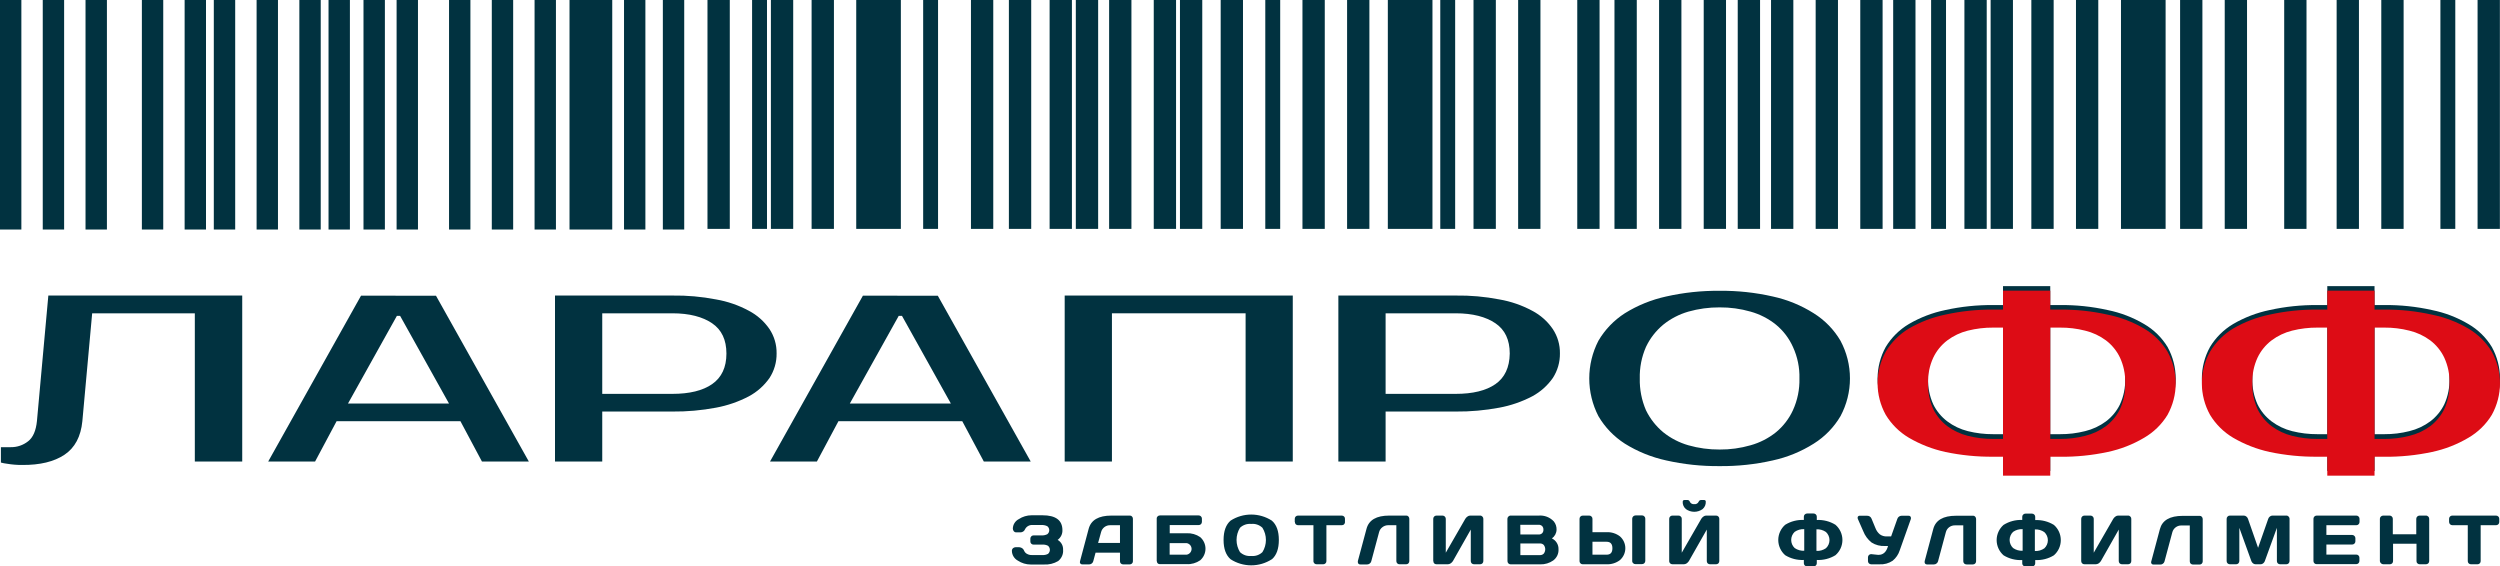 <?xml version="1.0" encoding="UTF-8"?> <svg xmlns="http://www.w3.org/2000/svg" width="128" height="29" viewBox="0 0 128 29" fill="none"><g clip-path="url(#clip0_1_606)"><path d="M0.046 22.895H0.556C0.878 22.899 1.19 22.792 1.44 22.593C1.696 22.395 1.841 22.046 1.891 21.562L2.475 15.132H12.402V23.63H9.975V16.041H4.719L4.217 21.562C4.14 22.353 3.834 22.927 3.301 23.283C2.767 23.639 2.045 23.814 1.132 23.806C0.875 23.808 0.618 23.787 0.364 23.744C0.257 23.732 0.15 23.711 0.046 23.683V22.895Z" fill="#013240"></path><path d="M17.817 20.661H22.989L20.486 16.173H20.32L17.817 20.661ZM22.323 15.142L27.076 23.629H24.675L23.575 21.567H17.233L16.133 23.629H13.732L18.485 15.138L22.323 15.142Z" fill="#013240"></path><path d="M34.422 15.132C35.173 15.121 35.922 15.187 36.659 15.33C37.249 15.432 37.818 15.628 38.343 15.912C38.766 16.134 39.127 16.454 39.396 16.846C39.642 17.216 39.769 17.651 39.762 18.095C39.768 18.542 39.641 18.981 39.396 19.357C39.123 19.745 38.763 20.065 38.343 20.291C37.815 20.568 37.247 20.764 36.659 20.873C35.922 21.012 35.172 21.078 34.422 21.071H30.835V23.63H28.416V15.132H34.422ZM30.835 16.041V20.166H34.422C35.303 20.166 35.981 20 36.459 19.668C36.947 19.329 37.193 18.807 37.193 18.103C37.193 17.398 36.947 16.882 36.459 16.551C35.971 16.221 35.303 16.041 34.422 16.041H30.835Z" fill="#013240"></path><path d="M43.511 20.661H48.684L46.182 16.173H46.014L43.511 20.661ZM48.016 15.142L52.772 23.629H50.371L49.269 21.567H42.927L41.826 23.629H39.426L44.181 15.138L48.016 15.142Z" fill="#013240"></path><path d="M66.19 15.132V23.63H63.775V16.041H56.931V23.63H54.512V15.132H66.19Z" fill="#013240"></path><path d="M74.53 15.132C75.28 15.121 76.029 15.187 76.765 15.33C77.355 15.432 77.925 15.628 78.451 15.912C78.874 16.133 79.235 16.454 79.502 16.846C79.748 17.216 79.875 17.651 79.868 18.095C79.874 18.542 79.747 18.981 79.502 19.357C79.23 19.745 78.871 20.065 78.451 20.291C77.922 20.568 77.353 20.764 76.765 20.873C76.028 21.011 75.28 21.078 74.53 21.071H70.943V23.63H68.524V15.132H74.53ZM70.943 16.041V20.166H74.53C75.408 20.166 76.086 20 76.565 19.668C77.043 19.335 77.288 18.814 77.299 18.103C77.299 17.4 77.055 16.882 76.565 16.551C76.075 16.221 75.408 16.041 74.53 16.041H70.943Z" fill="#013240"></path><path d="M88.044 15.738C87.503 15.735 86.964 15.808 86.444 15.955C85.974 16.091 85.536 16.318 85.157 16.624C84.782 16.936 84.48 17.325 84.273 17.764C84.051 18.273 83.943 18.823 83.957 19.377C83.944 19.935 84.052 20.49 84.273 21.003C84.483 21.437 84.785 21.822 85.157 22.131C85.537 22.436 85.974 22.663 86.444 22.798C86.964 22.946 87.503 23.019 88.044 23.016C88.58 23.02 89.114 22.947 89.629 22.798C90.104 22.666 90.547 22.439 90.931 22.131C91.302 21.825 91.599 21.439 91.799 21.003C92.031 20.493 92.145 19.937 92.131 19.377C92.146 18.821 92.032 18.27 91.799 17.764C91.602 17.323 91.305 16.933 90.931 16.624C90.548 16.315 90.105 16.088 89.629 15.955C89.114 15.807 88.58 15.734 88.044 15.738ZM88.044 14.889C88.96 14.879 89.873 14.977 90.765 15.18C91.511 15.342 92.222 15.633 92.866 16.041C93.43 16.394 93.899 16.876 94.234 17.448C94.552 18.042 94.718 18.704 94.718 19.377C94.718 20.049 94.552 20.712 94.234 21.306C93.899 21.877 93.43 22.36 92.866 22.713C92.222 23.12 91.511 23.412 90.765 23.574C89.873 23.777 88.96 23.874 88.044 23.865C87.124 23.874 86.206 23.776 85.309 23.574C84.558 23.41 83.84 23.119 83.189 22.713C82.633 22.356 82.17 21.874 81.838 21.306C81.531 20.709 81.37 20.047 81.37 19.377C81.37 18.706 81.531 18.045 81.838 17.448C82.17 16.88 82.633 16.398 83.189 16.041C83.84 15.635 84.558 15.344 85.309 15.18C86.206 14.978 87.124 14.88 88.044 14.889Z" fill="#013240"></path><path d="M104.973 24.112H102.554V23.141H102.054C101.23 23.148 100.408 23.067 99.602 22.899C98.944 22.755 98.313 22.509 97.733 22.171C97.247 21.88 96.84 21.476 96.549 20.994C96.275 20.499 96.132 19.944 96.132 19.38C96.132 18.816 96.275 18.261 96.549 17.766C96.84 17.284 97.246 16.88 97.733 16.591C98.312 16.253 98.943 16.011 99.602 15.874C100.407 15.697 101.23 15.611 102.054 15.619H102.554V14.649H104.973V15.619H105.473C106.293 15.61 107.111 15.696 107.91 15.874C108.569 16.007 109.201 16.249 109.779 16.591C110.272 16.877 110.685 17.281 110.979 17.766C111.252 18.261 111.396 18.816 111.396 19.38C111.396 19.944 111.252 20.499 110.979 20.994C110.684 21.479 110.272 21.884 109.779 22.171C109.2 22.513 108.569 22.759 107.91 22.899C107.109 23.068 106.292 23.149 105.473 23.141H104.973V24.112ZM104.973 22.23H105.473C105.906 22.233 106.338 22.181 106.758 22.074C107.144 21.981 107.508 21.811 107.826 21.575C108.131 21.344 108.377 21.045 108.544 20.703C108.733 20.288 108.824 19.836 108.81 19.381C108.825 18.93 108.734 18.481 108.544 18.071C108.379 17.723 108.133 17.419 107.826 17.184C107.507 16.95 107.144 16.781 106.758 16.688C106.338 16.58 105.907 16.527 105.473 16.529H104.973V22.23ZM102.554 16.529H102.054C101.615 16.527 101.178 16.581 100.752 16.688C100.372 16.783 100.015 16.952 99.702 17.184C99.395 17.419 99.148 17.723 98.983 18.071C98.794 18.481 98.703 18.93 98.717 19.381C98.704 19.836 98.795 20.288 98.983 20.703C99.15 21.045 99.397 21.344 99.702 21.575C100.015 21.809 100.372 21.979 100.752 22.074C101.178 22.18 101.615 22.233 102.054 22.23H102.554V16.529Z" fill="#013240"></path><path d="M121.576 24.112H119.157V23.141H118.657C117.833 23.148 117.011 23.067 116.205 22.899C115.547 22.755 114.916 22.509 114.336 22.171C113.85 21.88 113.443 21.476 113.152 20.994C112.878 20.499 112.735 19.944 112.735 19.38C112.735 18.816 112.878 18.261 113.152 17.766C113.443 17.284 113.849 16.88 114.336 16.591C114.915 16.253 115.546 16.011 116.205 15.874C117.009 15.697 117.832 15.611 118.657 15.619H119.157V14.649H121.576V15.619H122.076C122.896 15.61 123.714 15.696 124.513 15.874C125.172 16.007 125.804 16.249 126.382 16.591C126.875 16.877 127.288 17.281 127.582 17.766C127.855 18.261 127.999 18.816 127.999 19.38C127.999 19.944 127.855 20.499 127.582 20.994C127.287 21.479 126.875 21.884 126.382 22.171C125.803 22.513 125.172 22.759 124.513 22.899C123.712 23.068 122.895 23.149 122.076 23.141H121.576V24.112ZM121.576 22.23H122.076C122.509 22.233 122.941 22.181 123.361 22.074C123.747 21.981 124.111 21.811 124.429 21.575C124.734 21.344 124.98 21.045 125.147 20.703C125.336 20.288 125.426 19.836 125.413 19.381C125.428 18.93 125.337 18.481 125.147 18.071C124.982 17.723 124.736 17.419 124.429 17.184C124.11 16.95 123.747 16.781 123.361 16.688C122.941 16.58 122.509 16.527 122.076 16.529H121.576V22.23ZM119.157 16.529H118.657C118.218 16.527 117.78 16.581 117.355 16.688C116.975 16.783 116.618 16.952 116.305 17.184C115.998 17.419 115.751 17.723 115.586 18.071C115.397 18.481 115.306 18.93 115.32 19.381C115.307 19.836 115.398 20.288 115.586 20.703C115.753 21.045 115.999 21.344 116.305 21.575C116.618 21.809 116.975 21.979 117.355 22.074C117.781 22.18 118.218 22.233 118.657 22.23H119.157V16.529Z" fill="#013240"></path><path d="M104.973 24.354H102.554V23.384H102.054C101.23 23.392 100.408 23.31 99.602 23.141C98.944 22.997 98.313 22.751 97.733 22.412C97.246 22.123 96.84 21.719 96.549 21.237C96.275 20.742 96.132 20.187 96.132 19.623C96.132 19.059 96.275 18.504 96.549 18.009C96.839 17.523 97.246 17.116 97.733 16.822C98.312 16.485 98.943 16.243 99.602 16.108C100.407 15.93 101.23 15.844 102.054 15.852H102.554V14.881H104.973V15.852H105.473C106.293 15.844 107.111 15.931 107.91 16.11C108.569 16.242 109.201 16.483 109.779 16.824C110.273 17.114 110.685 17.523 110.979 18.011C111.252 18.506 111.396 19.061 111.396 19.625C111.396 20.189 111.252 20.744 110.979 21.239C110.685 21.724 110.272 22.128 109.779 22.414C109.2 22.757 108.569 23.003 107.91 23.142C107.109 23.313 106.292 23.395 105.473 23.386H104.973V24.354ZM104.973 22.474H105.473C105.907 22.476 106.338 22.423 106.758 22.315C107.144 22.222 107.507 22.053 107.826 21.819C108.13 21.587 108.376 21.288 108.544 20.946C108.733 20.53 108.824 20.078 108.81 19.622C108.824 19.171 108.733 18.723 108.544 18.312C108.38 17.965 108.133 17.662 107.826 17.428C107.508 17.192 107.144 17.022 106.758 16.929C106.338 16.822 105.906 16.77 105.473 16.773H104.973V22.474ZM102.554 16.773H102.054C101.615 16.77 101.178 16.823 100.752 16.929C100.372 17.024 100.015 17.194 99.702 17.428C99.394 17.662 99.148 17.965 98.983 18.312C98.794 18.723 98.703 19.171 98.717 19.622C98.704 20.078 98.795 20.53 98.983 20.946C99.151 21.288 99.397 21.587 99.702 21.819C100.015 22.051 100.372 22.22 100.752 22.315C101.178 22.422 101.615 22.476 102.054 22.474H102.554V16.773Z" fill="#DD0C15"></path><path d="M121.576 24.354H119.157V23.384H118.657C117.833 23.392 117.011 23.31 116.205 23.141C115.547 22.997 114.916 22.751 114.336 22.412C113.849 22.123 113.443 21.719 113.152 21.237C112.878 20.742 112.735 20.187 112.735 19.623C112.735 19.059 112.878 18.504 113.152 18.009C113.442 17.523 113.849 17.116 114.336 16.822C114.915 16.485 115.546 16.243 116.205 16.108C117.009 15.93 117.832 15.844 118.657 15.852H119.157V14.881H121.576V15.852H122.076C122.896 15.844 123.714 15.931 124.513 16.11C125.172 16.242 125.804 16.483 126.382 16.824C126.876 17.114 127.288 17.523 127.582 18.011C127.855 18.506 127.999 19.061 127.999 19.625C127.999 20.189 127.855 20.744 127.582 21.239C127.288 21.724 126.875 22.128 126.382 22.414C125.803 22.757 125.172 23.003 124.513 23.142C123.712 23.313 122.895 23.394 122.076 23.386H121.576V24.354ZM121.576 22.474H122.076C122.509 22.476 122.941 22.423 123.361 22.315C123.747 22.222 124.11 22.053 124.429 21.819C124.733 21.587 124.979 21.288 125.147 20.946C125.336 20.53 125.427 20.078 125.413 19.622C125.427 19.171 125.336 18.723 125.147 18.312C124.983 17.965 124.736 17.662 124.429 17.428C124.111 17.192 123.747 17.022 123.361 16.929C122.941 16.822 122.509 16.77 122.076 16.773H121.576V22.474ZM119.157 16.773H118.657C118.218 16.77 117.781 16.823 117.355 16.929C116.975 17.024 116.618 17.194 116.305 17.428C115.997 17.662 115.751 17.965 115.586 18.312C115.397 18.723 115.306 19.171 115.32 19.622C115.307 20.078 115.398 20.53 115.586 20.946C115.754 21.288 116 21.587 116.305 21.819C116.618 22.051 116.975 22.22 117.355 22.315C117.78 22.422 118.218 22.476 118.657 22.474H119.157V16.773Z" fill="#DD0C15"></path><path d="M60.214 0H59.072V11.719H60.214V0Z" fill="#013240"></path><path d="M96.389 0H95.246V11.719H96.389V0Z" fill="#013240"></path><path d="M5.474 0H4.379V11.752H5.474V0Z" fill="#013240"></path><path d="M78.871 0H77.729V11.719H78.871V0Z" fill="#013240"></path><path d="M40.612 0H39.47V11.719H40.612V0Z" fill="#013240"></path><path d="M65.546 0H64.783V11.719H65.546V0Z" fill="#013240"></path><path d="M28.464 0H27.37V11.752H28.464V0Z" fill="#013240"></path><path d="M101.72 0H100.578V11.719H101.72V0Z" fill="#013240"></path><path d="M10.547 0H9.453V11.752H10.547V0Z" fill="#013240"></path><path d="M48.028 0H47.266V11.719H48.028V0Z" fill="#013240"></path><path d="M118.093 0H116.951V11.719H118.093V0Z" fill="#013240"></path><path d="M1.094 0H0V11.752H1.094V0Z" fill="#013240"></path><path d="M73.342 0H71.057V11.719H73.342V0Z" fill="#013240"></path><path d="M35.032 0H33.938V11.752H35.032V0Z" fill="#013240"></path><path d="M16.421 0H15.327V11.752H16.421V0Z" fill="#013240"></path><path d="M54.882 0H53.74V11.719H54.882V0Z" fill="#013240"></path><path d="M61.556 0H60.414V11.719H61.556V0Z" fill="#013240"></path><path d="M91.819 0H90.677V11.719H91.819V0Z" fill="#013240"></path><path d="M42.697 0H41.554V11.719H42.697V0Z" fill="#013240"></path><path d="M112.763 0H111.621V11.719H112.763V0Z" fill="#013240"></path><path d="M67.828 0H66.686V11.719H67.828V0Z" fill="#013240"></path><path d="M103.063 0H101.92V11.719H103.063V0Z" fill="#013240"></path><path d="M12.042 0H10.947V11.752H12.042V0Z" fill="#013240"></path><path d="M86.088 0H84.945V11.719H86.088V0Z" fill="#013240"></path><path d="M70.113 0H68.971V11.719H70.113V0Z" fill="#013240"></path><path d="M107.432 0H106.29V11.719H107.432V0Z" fill="#013240"></path><path d="M17.915 0H16.821V11.752H17.915V0Z" fill="#013240"></path><path d="M56.225 0H55.082V11.719H56.225V0Z" fill="#013240"></path><path d="M63.641 0H62.499V11.719H63.641V0Z" fill="#013240"></path><path d="M24.085 0H22.991V11.752H24.085V0Z" fill="#013240"></path><path d="M98.073 0H96.931V11.719H98.073V0Z" fill="#013240"></path><path d="M8.358 0H7.264V11.752H8.358V0Z" fill="#013240"></path><path d="M81.898 0H80.756V11.719H81.898V0Z" fill="#013240"></path><path d="M115.048 0H113.906V11.719H115.048V0Z" fill="#013240"></path><path d="M31.347 0H29.159V11.752H31.347V0Z" fill="#013240"></path><path d="M14.232 0H13.138V11.752H14.232V0Z" fill="#013240"></path><path d="M88.372 0H87.23V11.719H88.372V0Z" fill="#013240"></path><path d="M50.855 0H49.713V11.719H50.855V0Z" fill="#013240"></path><path d="M120.778 0H119.636V11.719H120.778V0Z" fill="#013240"></path><path d="M76.587 0H75.444V11.719H76.587V0Z" fill="#013240"></path><path d="M37.365 0H36.223V11.719H37.365V0Z" fill="#013240"></path><path d="M110.879 0H108.594V11.719H110.879V0Z" fill="#013240"></path><path d="M19.706 0H18.611V11.752H19.706V0Z" fill="#013240"></path><path d="M94.104 0H92.962V11.719H94.104V0Z" fill="#013240"></path><path d="M125.711 0H124.949V11.719H125.711V0Z" fill="#013240"></path><path d="M26.274 0H25.18V11.752H26.274V0Z" fill="#013240"></path><path d="M99.636 0H98.873V11.719H99.636V0Z" fill="#013240"></path><path d="M83.803 0H82.661V11.719H83.803V0Z" fill="#013240"></path><path d="M46.124 0H43.839V11.719H46.124V0Z" fill="#013240"></path><path d="M33.044 0H31.95V11.752H33.044V0Z" fill="#013240"></path><path d="M90.115 0H88.972V11.719H90.115V0Z" fill="#013240"></path><path d="M52.798 0H51.655V11.719H52.798V0Z" fill="#013240"></path><path d="M123.065 0H121.922V11.719H123.065V0Z" fill="#013240"></path><path d="M3.283 0H2.189V11.752H3.283V0Z" fill="#013240"></path><path d="M74.504 0H73.742V11.719H74.504V0Z" fill="#013240"></path><path d="M39.27 0H38.507V11.719H39.27V0Z" fill="#013240"></path><path d="M105.147 0H104.005V11.719H105.147V0Z" fill="#013240"></path><path d="M21.4 0H20.306V11.752H21.4V0Z" fill="#013240"></path><path d="M57.929 0H56.787V11.719H57.929V0Z" fill="#013240"></path><path d="M127.994 0H126.852V11.719H127.994V0Z" fill="#013240"></path><path d="M51.809 28.212C51.807 28.185 51.811 28.157 51.822 28.131C51.833 28.105 51.85 28.082 51.871 28.064C51.905 28.036 51.947 28.02 51.991 28.018H52.191C52.249 28.022 52.304 28.043 52.349 28.078C52.394 28.114 52.427 28.162 52.444 28.216C52.475 28.28 52.527 28.332 52.592 28.363C52.662 28.401 52.742 28.42 52.822 28.418H53.372C53.471 28.425 53.57 28.404 53.658 28.359C53.688 28.333 53.712 28.301 53.729 28.265C53.745 28.23 53.754 28.191 53.754 28.151C53.754 28.112 53.745 28.073 53.729 28.037C53.712 28.001 53.688 27.969 53.658 27.943C53.57 27.898 53.471 27.877 53.372 27.884H52.918C52.896 27.884 52.874 27.881 52.854 27.873C52.834 27.864 52.815 27.852 52.8 27.837C52.784 27.822 52.772 27.803 52.764 27.783C52.757 27.763 52.753 27.741 52.754 27.72V27.577C52.753 27.556 52.757 27.535 52.765 27.516C52.773 27.497 52.785 27.479 52.8 27.465C52.813 27.448 52.831 27.435 52.85 27.426C52.869 27.418 52.89 27.413 52.912 27.413H53.312C53.419 27.42 53.526 27.399 53.622 27.352C53.653 27.327 53.678 27.296 53.696 27.261C53.713 27.225 53.722 27.186 53.722 27.147C53.722 27.107 53.713 27.069 53.696 27.033C53.678 26.998 53.653 26.966 53.622 26.942C53.526 26.895 53.419 26.873 53.312 26.881H52.884C52.803 26.872 52.721 26.888 52.65 26.926C52.578 26.964 52.52 27.023 52.484 27.094C52.466 27.142 52.433 27.183 52.391 27.212C52.349 27.241 52.299 27.257 52.248 27.257H52.038C52.012 27.258 51.987 27.253 51.964 27.243C51.941 27.232 51.921 27.217 51.905 27.197C51.875 27.16 51.858 27.113 51.857 27.065C51.859 26.965 51.888 26.867 51.941 26.782C51.995 26.696 52.07 26.627 52.16 26.58C52.354 26.452 52.582 26.383 52.816 26.382H53.372C54.053 26.382 54.395 26.636 54.396 27.144C54.4 27.24 54.379 27.336 54.337 27.423C54.294 27.51 54.231 27.585 54.152 27.642C54.24 27.693 54.313 27.767 54.362 27.855C54.411 27.944 54.435 28.044 54.43 28.145C54.44 28.255 54.422 28.366 54.377 28.468C54.333 28.569 54.264 28.658 54.176 28.727C53.957 28.857 53.703 28.918 53.448 28.903H52.772C52.538 28.903 52.309 28.834 52.115 28.705C52.025 28.657 51.95 28.586 51.896 28.499C51.842 28.413 51.812 28.314 51.809 28.212ZM55.298 28.731L55.739 27.077C55.859 26.625 56.249 26.398 56.907 26.398H57.855C57.876 26.398 57.896 26.402 57.914 26.41C57.932 26.419 57.949 26.432 57.961 26.447C57.99 26.478 58.006 26.518 58.005 26.56V28.737C58.006 28.758 58.002 28.779 57.994 28.799C57.985 28.819 57.973 28.837 57.957 28.852C57.942 28.867 57.923 28.878 57.903 28.886C57.883 28.894 57.861 28.898 57.839 28.897H57.507C57.485 28.898 57.464 28.895 57.443 28.887C57.423 28.879 57.404 28.867 57.389 28.852C57.373 28.837 57.361 28.818 57.353 28.798C57.345 28.778 57.342 28.756 57.343 28.735V28.296H56.093L55.975 28.735C55.964 28.782 55.936 28.823 55.897 28.852C55.859 28.881 55.812 28.897 55.765 28.897H55.419C55.4 28.899 55.382 28.897 55.365 28.89C55.348 28.884 55.333 28.873 55.32 28.86C55.304 28.84 55.293 28.816 55.29 28.79C55.291 28.77 55.294 28.75 55.298 28.731ZM56.223 27.797H57.343V26.891H56.841C56.735 26.889 56.632 26.922 56.548 26.985C56.464 27.048 56.403 27.138 56.377 27.239L56.223 27.797ZM59.224 28.731V26.554C59.222 26.533 59.226 26.511 59.234 26.491C59.242 26.471 59.254 26.453 59.27 26.437C59.285 26.422 59.304 26.41 59.325 26.401C59.345 26.393 59.367 26.389 59.39 26.39H61.374C61.396 26.39 61.418 26.394 61.438 26.402C61.458 26.411 61.476 26.423 61.49 26.439C61.506 26.454 61.518 26.472 61.526 26.492C61.534 26.512 61.538 26.533 61.538 26.554V26.718C61.538 26.762 61.522 26.803 61.492 26.835C61.477 26.851 61.459 26.863 61.439 26.871C61.419 26.879 61.398 26.883 61.376 26.883H59.89V27.302H60.758C61.005 27.291 61.248 27.36 61.45 27.5C61.535 27.574 61.604 27.666 61.65 27.768C61.697 27.87 61.721 27.981 61.721 28.094C61.721 28.206 61.697 28.317 61.65 28.419C61.604 28.522 61.535 28.613 61.45 28.687C61.248 28.827 61.005 28.897 60.758 28.885H59.386C59.364 28.886 59.343 28.882 59.324 28.875C59.304 28.867 59.286 28.855 59.272 28.84C59.244 28.81 59.229 28.771 59.23 28.731H59.224ZM59.886 28.4H60.754C60.825 28.389 60.89 28.353 60.937 28.298C60.983 28.244 61.009 28.175 61.009 28.104C61.009 28.032 60.983 27.963 60.937 27.909C60.89 27.855 60.825 27.818 60.754 27.807H59.886V28.4ZM65.117 28.634C64.803 28.837 64.437 28.945 64.062 28.945C63.687 28.945 63.321 28.837 63.007 28.634C62.767 28.427 62.647 28.097 62.647 27.645C62.647 27.192 62.767 26.862 63.007 26.655C63.321 26.453 63.687 26.345 64.062 26.345C64.437 26.345 64.803 26.453 65.117 26.655C65.357 26.862 65.477 27.192 65.477 27.645C65.477 28.097 65.359 28.427 65.123 28.634H65.117ZM64.637 27.023C64.562 26.95 64.472 26.895 64.373 26.861C64.273 26.826 64.168 26.814 64.063 26.825C63.958 26.815 63.852 26.827 63.753 26.861C63.653 26.895 63.562 26.951 63.487 27.023C63.372 27.211 63.311 27.426 63.311 27.645C63.311 27.865 63.372 28.08 63.487 28.268C63.563 28.34 63.653 28.395 63.753 28.43C63.852 28.464 63.958 28.476 64.063 28.466C64.168 28.476 64.273 28.464 64.372 28.43C64.472 28.396 64.562 28.34 64.637 28.268C64.754 28.081 64.815 27.865 64.815 27.645C64.815 27.426 64.754 27.21 64.637 27.023ZM66.292 26.726V26.562C66.291 26.541 66.296 26.519 66.304 26.499C66.312 26.479 66.324 26.461 66.34 26.445C66.355 26.43 66.374 26.418 66.394 26.41C66.414 26.402 66.436 26.398 66.458 26.398H68.696C68.718 26.397 68.74 26.401 68.761 26.409C68.781 26.417 68.8 26.429 68.816 26.444C68.831 26.459 68.844 26.478 68.852 26.498C68.86 26.519 68.863 26.54 68.862 26.562V26.726C68.864 26.748 68.86 26.77 68.852 26.791C68.844 26.811 68.832 26.829 68.816 26.845C68.801 26.86 68.782 26.873 68.761 26.88C68.741 26.888 68.719 26.892 68.696 26.891H67.912V28.731C67.913 28.753 67.909 28.774 67.9 28.794C67.891 28.814 67.879 28.831 67.862 28.846C67.847 28.861 67.829 28.873 67.809 28.88C67.789 28.888 67.768 28.892 67.746 28.891H67.414C67.392 28.892 67.371 28.888 67.35 28.88C67.33 28.872 67.312 28.861 67.296 28.846C67.28 28.831 67.268 28.813 67.26 28.793C67.251 28.774 67.247 28.752 67.248 28.731V26.891H66.464C66.442 26.891 66.42 26.888 66.399 26.88C66.379 26.872 66.36 26.86 66.344 26.844C66.329 26.829 66.317 26.811 66.309 26.79C66.301 26.77 66.297 26.748 66.298 26.726H66.292ZM69.517 28.745L69.965 27.077C70.083 26.625 70.473 26.398 71.129 26.398H72.009C72.029 26.398 72.049 26.402 72.067 26.41C72.085 26.419 72.101 26.432 72.113 26.447C72.141 26.479 72.157 26.52 72.157 26.562V28.729C72.157 28.773 72.14 28.814 72.109 28.846C72.094 28.86 72.077 28.872 72.057 28.88C72.037 28.888 72.016 28.892 71.995 28.891H71.659C71.637 28.892 71.616 28.888 71.595 28.881C71.575 28.873 71.556 28.861 71.541 28.846C71.525 28.83 71.513 28.812 71.505 28.792C71.497 28.772 71.493 28.751 71.493 28.729V26.891H71.065C70.96 26.893 70.859 26.929 70.777 26.994C70.694 27.057 70.634 27.146 70.609 27.247L70.209 28.737C70.198 28.784 70.169 28.826 70.129 28.854C70.092 28.884 70.046 28.9 69.999 28.899H69.643C69.625 28.901 69.608 28.898 69.592 28.891C69.576 28.885 69.562 28.875 69.551 28.861C69.534 28.843 69.525 28.82 69.523 28.796C69.521 28.779 69.521 28.762 69.523 28.745H69.517ZM73.382 28.729V26.562C73.382 26.541 73.386 26.519 73.394 26.499C73.402 26.479 73.414 26.461 73.43 26.445C73.445 26.43 73.464 26.418 73.484 26.41C73.504 26.402 73.526 26.398 73.548 26.398H73.858C73.901 26.398 73.943 26.416 73.974 26.446C74.005 26.476 74.023 26.517 74.024 26.56V28.299L75.024 26.562C75.052 26.517 75.09 26.477 75.134 26.447C75.171 26.418 75.217 26.401 75.264 26.398H75.782C75.804 26.397 75.826 26.401 75.846 26.41C75.866 26.418 75.884 26.431 75.898 26.447C75.914 26.462 75.926 26.48 75.934 26.5C75.943 26.52 75.947 26.541 75.947 26.562V28.729C75.947 28.773 75.929 28.814 75.898 28.846C75.867 28.875 75.824 28.891 75.781 28.891H75.47C75.427 28.891 75.384 28.875 75.352 28.846C75.322 28.814 75.304 28.773 75.304 28.729V27.114L74.388 28.729C74.358 28.775 74.319 28.815 74.272 28.846C74.23 28.874 74.181 28.89 74.13 28.891H73.548C73.504 28.891 73.462 28.875 73.43 28.846C73.401 28.814 73.386 28.772 73.388 28.729H73.382ZM77.179 26.562C77.179 26.541 77.184 26.519 77.192 26.5C77.201 26.48 77.213 26.462 77.229 26.447C77.244 26.431 77.262 26.419 77.283 26.41C77.303 26.401 77.325 26.397 77.347 26.398H78.779C78.923 26.386 79.068 26.406 79.203 26.458C79.337 26.51 79.458 26.592 79.556 26.697C79.652 26.817 79.701 26.967 79.696 27.12C79.694 27.208 79.671 27.294 79.63 27.371C79.588 27.449 79.529 27.516 79.458 27.567C79.562 27.618 79.65 27.697 79.71 27.796C79.77 27.894 79.8 28.008 79.796 28.123C79.802 28.234 79.78 28.344 79.733 28.444C79.685 28.544 79.613 28.631 79.524 28.697C79.331 28.832 79.099 28.901 78.863 28.895H77.351C77.307 28.896 77.265 28.88 77.233 28.85C77.201 28.819 77.183 28.777 77.183 28.733L77.179 26.562ZM77.843 28.422H78.843C78.88 28.424 78.917 28.417 78.952 28.404C78.986 28.39 79.017 28.369 79.043 28.343C79.09 28.279 79.116 28.202 79.116 28.123C79.116 28.044 79.09 27.968 79.043 27.904C79.018 27.877 78.987 27.856 78.952 27.843C78.918 27.829 78.88 27.823 78.843 27.825H77.843V28.422ZM77.843 27.366H78.779C78.812 27.367 78.844 27.363 78.875 27.352C78.905 27.341 78.933 27.324 78.957 27.302C78.98 27.278 78.998 27.249 79.009 27.218C79.02 27.186 79.025 27.153 79.023 27.12C79.025 27.086 79.02 27.052 79.009 27.021C78.998 26.989 78.98 26.959 78.957 26.934C78.934 26.912 78.906 26.895 78.875 26.884C78.844 26.872 78.812 26.867 78.779 26.869H77.839L77.843 27.366ZM80.872 28.725V26.562C80.872 26.541 80.876 26.519 80.884 26.499C80.892 26.479 80.905 26.461 80.92 26.445C80.936 26.43 80.954 26.418 80.974 26.41C80.995 26.402 81.016 26.398 81.038 26.398H81.37C81.392 26.398 81.413 26.402 81.433 26.41C81.454 26.419 81.472 26.431 81.486 26.447C81.502 26.462 81.514 26.48 81.522 26.5C81.53 26.52 81.534 26.541 81.534 26.562V27.247H82.258C82.506 27.237 82.749 27.314 82.945 27.465C83.03 27.541 83.099 27.634 83.146 27.738C83.193 27.842 83.217 27.955 83.217 28.069C83.217 28.183 83.193 28.296 83.146 28.4C83.099 28.504 83.03 28.597 82.945 28.674C82.749 28.824 82.506 28.901 82.258 28.891H81.03C81.009 28.891 80.989 28.887 80.97 28.879C80.951 28.871 80.934 28.859 80.92 28.844C80.888 28.812 80.87 28.77 80.87 28.725H80.872ZM81.534 28.4H82.258C82.459 28.4 82.555 28.29 82.555 28.07C82.555 27.85 82.457 27.738 82.258 27.738H81.534V28.4ZM83.569 28.731V26.554C83.57 26.511 83.588 26.469 83.619 26.439C83.651 26.408 83.693 26.39 83.737 26.39H84.071C84.093 26.389 84.115 26.393 84.135 26.402C84.156 26.41 84.174 26.423 84.189 26.439C84.205 26.454 84.218 26.472 84.227 26.491C84.235 26.511 84.239 26.533 84.239 26.554V28.721C84.239 28.743 84.234 28.765 84.225 28.785C84.216 28.805 84.203 28.823 84.187 28.838C84.156 28.867 84.114 28.884 84.071 28.883H83.737C83.715 28.884 83.693 28.88 83.673 28.873C83.653 28.865 83.634 28.853 83.619 28.838C83.603 28.825 83.59 28.808 83.581 28.79C83.572 28.771 83.567 28.751 83.567 28.731H83.569ZM85.463 28.731V26.562C85.463 26.54 85.466 26.519 85.475 26.499C85.483 26.479 85.496 26.46 85.511 26.445C85.527 26.43 85.546 26.417 85.566 26.409C85.587 26.401 85.609 26.397 85.631 26.398H85.939C85.961 26.397 85.983 26.401 86.003 26.409C86.023 26.418 86.041 26.43 86.055 26.445C86.072 26.46 86.085 26.477 86.094 26.497C86.102 26.517 86.106 26.538 86.106 26.56V28.299L87.106 26.562C87.134 26.517 87.172 26.478 87.216 26.447C87.253 26.418 87.299 26.401 87.346 26.398H87.866C87.888 26.397 87.909 26.402 87.93 26.41C87.95 26.419 87.968 26.431 87.982 26.447C87.997 26.462 88.009 26.48 88.017 26.5C88.025 26.52 88.029 26.541 88.028 26.562V28.729C88.028 28.773 88.011 28.814 87.98 28.846C87.948 28.875 87.906 28.891 87.862 28.891H87.552C87.508 28.891 87.466 28.875 87.434 28.846C87.404 28.814 87.388 28.772 87.388 28.729V27.114L86.47 28.729C86.44 28.775 86.401 28.814 86.356 28.846C86.313 28.873 86.264 28.889 86.214 28.891H85.631C85.588 28.892 85.545 28.875 85.513 28.846C85.497 28.831 85.484 28.813 85.475 28.793C85.466 28.773 85.462 28.751 85.461 28.729L85.463 28.731ZM86.156 25.687C86.156 25.63 86.19 25.6 86.254 25.6H86.398C86.425 25.6 86.451 25.608 86.473 25.624C86.494 25.64 86.51 25.662 86.518 25.687C86.537 25.73 86.57 25.765 86.611 25.787C86.652 25.81 86.699 25.818 86.746 25.812C86.792 25.819 86.839 25.81 86.88 25.787C86.921 25.765 86.953 25.73 86.972 25.687C86.981 25.662 86.997 25.64 87.02 25.624C87.042 25.608 87.069 25.6 87.096 25.6H87.24C87.304 25.6 87.336 25.63 87.336 25.687C87.339 25.758 87.327 25.829 87.299 25.895C87.27 25.96 87.228 26.018 87.174 26.065C87.05 26.155 86.9 26.204 86.746 26.204C86.592 26.204 86.442 26.155 86.318 26.065C86.263 26.018 86.22 25.96 86.191 25.894C86.163 25.828 86.15 25.757 86.154 25.686L86.156 25.687ZM92.357 26.623V26.453C92.357 26.432 92.361 26.41 92.37 26.39C92.378 26.371 92.391 26.353 92.407 26.338C92.423 26.323 92.442 26.311 92.463 26.302C92.483 26.294 92.505 26.29 92.528 26.291H92.852C92.874 26.29 92.896 26.294 92.917 26.302C92.937 26.311 92.956 26.323 92.972 26.338C92.987 26.353 92.999 26.371 93.008 26.391C93.016 26.411 93.02 26.432 93.02 26.453V26.623C93.356 26.607 93.69 26.692 93.976 26.869C94.088 26.966 94.177 27.086 94.239 27.22C94.3 27.355 94.332 27.5 94.332 27.648C94.332 27.795 94.3 27.941 94.239 28.075C94.177 28.209 94.088 28.329 93.976 28.426C93.69 28.602 93.356 28.687 93.02 28.67V28.84C93.02 28.861 93.016 28.883 93.007 28.902C92.999 28.922 92.986 28.94 92.97 28.954C92.954 28.97 92.936 28.983 92.916 28.991C92.895 29 92.874 29.004 92.852 29.004H92.528C92.483 29.004 92.439 28.986 92.407 28.954C92.391 28.94 92.378 28.922 92.37 28.902C92.361 28.883 92.357 28.861 92.357 28.84V28.67C92.021 28.687 91.687 28.602 91.401 28.426C91.29 28.328 91.201 28.209 91.14 28.074C91.079 27.94 91.047 27.795 91.047 27.648C91.047 27.5 91.079 27.355 91.14 27.221C91.201 27.086 91.29 26.966 91.401 26.869C91.689 26.69 92.026 26.604 92.365 26.622L92.357 26.623ZM92.377 28.206V27.092C92.203 27.083 92.031 27.132 91.887 27.231C91.831 27.285 91.786 27.349 91.755 27.42C91.725 27.491 91.709 27.568 91.709 27.645C91.709 27.723 91.725 27.799 91.755 27.871C91.786 27.942 91.831 28.006 91.887 28.06C92.032 28.16 92.207 28.209 92.383 28.199L92.377 28.206ZM93.002 28.206C93.175 28.216 93.347 28.167 93.49 28.068C93.547 28.015 93.592 27.95 93.623 27.879C93.654 27.808 93.67 27.731 93.67 27.653C93.67 27.576 93.654 27.499 93.623 27.428C93.592 27.357 93.547 27.292 93.49 27.239C93.347 27.14 93.175 27.091 93.002 27.1V28.206ZM95.856 28.377L96.151 28.408H96.189C96.421 28.408 96.589 28.256 96.667 27.955H96.515C96.271 27.969 96.03 27.907 95.825 27.777C95.633 27.625 95.486 27.424 95.398 27.197L95.122 26.57C95.113 26.552 95.108 26.533 95.108 26.513C95.108 26.493 95.113 26.473 95.122 26.455C95.132 26.439 95.147 26.426 95.164 26.417C95.181 26.408 95.201 26.404 95.22 26.406H95.592C95.644 26.404 95.694 26.418 95.736 26.446C95.778 26.475 95.81 26.516 95.826 26.564L96.026 27.047C96.073 27.169 96.15 27.277 96.251 27.361C96.355 27.435 96.481 27.471 96.609 27.465H96.825L97.143 26.568C97.157 26.52 97.187 26.478 97.229 26.449C97.268 26.421 97.315 26.406 97.363 26.406H97.717C97.735 26.404 97.753 26.406 97.77 26.413C97.787 26.419 97.802 26.43 97.813 26.443C97.828 26.463 97.838 26.486 97.839 26.511C97.842 26.528 97.842 26.546 97.839 26.564L97.265 28.181C97.199 28.388 97.074 28.571 96.905 28.709C96.707 28.843 96.47 28.907 96.231 28.893H95.806C95.763 28.893 95.722 28.877 95.69 28.848C95.674 28.833 95.662 28.814 95.653 28.794C95.645 28.774 95.64 28.753 95.64 28.731V28.533C95.64 28.512 95.644 28.49 95.652 28.471C95.66 28.451 95.673 28.433 95.688 28.418C95.704 28.403 95.722 28.39 95.742 28.382C95.763 28.374 95.784 28.37 95.806 28.371L95.856 28.377ZM98.537 28.753L98.983 27.084C99.103 26.633 99.492 26.406 100.15 26.406H101.028C101.048 26.405 101.068 26.41 101.086 26.419C101.104 26.427 101.12 26.44 101.132 26.455C101.16 26.487 101.175 26.528 101.176 26.57V28.737C101.176 28.78 101.159 28.822 101.128 28.854C101.113 28.868 101.095 28.88 101.076 28.888C101.056 28.896 101.035 28.9 101.014 28.899H100.686C100.642 28.899 100.6 28.883 100.568 28.854C100.537 28.822 100.52 28.78 100.52 28.737V26.898H100.092C99.985 26.897 99.881 26.93 99.796 26.994C99.713 27.057 99.654 27.146 99.628 27.247L99.228 28.737C99.216 28.784 99.188 28.826 99.147 28.854C99.111 28.884 99.065 28.9 99.017 28.899H98.661C98.644 28.901 98.627 28.898 98.611 28.891C98.595 28.885 98.58 28.875 98.569 28.861C98.554 28.843 98.544 28.82 98.541 28.796C98.54 28.779 98.541 28.762 98.545 28.745L98.537 28.753ZM103.539 26.629V26.459C103.538 26.438 103.542 26.416 103.551 26.396C103.56 26.377 103.573 26.359 103.589 26.344C103.604 26.329 103.623 26.317 103.644 26.308C103.664 26.3 103.687 26.296 103.709 26.297H104.033C104.055 26.296 104.077 26.3 104.098 26.308C104.119 26.317 104.137 26.329 104.153 26.344C104.169 26.359 104.181 26.377 104.19 26.397C104.199 26.416 104.203 26.438 104.203 26.459V26.629C104.54 26.613 104.873 26.699 105.159 26.875C105.271 26.972 105.36 27.092 105.421 27.227C105.482 27.361 105.513 27.506 105.513 27.653C105.513 27.801 105.482 27.946 105.421 28.08C105.36 28.215 105.271 28.334 105.159 28.432C104.873 28.608 104.539 28.692 104.203 28.675V28.846C104.203 28.867 104.198 28.889 104.189 28.909C104.18 28.928 104.167 28.946 104.151 28.96C104.136 28.976 104.117 28.989 104.097 28.997C104.077 29.006 104.055 29.01 104.033 29.01H103.709C103.664 29.009 103.622 28.991 103.591 28.96C103.574 28.946 103.561 28.928 103.552 28.909C103.543 28.889 103.539 28.867 103.539 28.846V28.675C103.202 28.693 102.869 28.608 102.582 28.432C102.471 28.334 102.382 28.215 102.321 28.08C102.26 27.946 102.228 27.801 102.228 27.653C102.228 27.506 102.26 27.361 102.321 27.227C102.382 27.092 102.471 26.972 102.582 26.875C102.868 26.696 103.201 26.607 103.539 26.622V26.629ZM103.559 28.212V27.092C103.385 27.083 103.213 27.132 103.071 27.231C103.014 27.285 102.969 27.349 102.939 27.42C102.908 27.491 102.892 27.568 102.892 27.645C102.892 27.723 102.908 27.799 102.939 27.871C102.969 27.942 103.014 28.006 103.071 28.06C103.213 28.159 103.385 28.208 103.559 28.199V28.212ZM104.185 28.212C104.358 28.222 104.529 28.173 104.671 28.074C104.728 28.02 104.773 27.956 104.804 27.885C104.835 27.814 104.851 27.737 104.851 27.659C104.851 27.582 104.835 27.505 104.804 27.434C104.773 27.363 104.728 27.298 104.671 27.245C104.529 27.146 104.358 27.097 104.185 27.106V28.212ZM106.558 28.743V26.562C106.557 26.541 106.561 26.519 106.57 26.499C106.578 26.479 106.59 26.461 106.606 26.445C106.621 26.43 106.64 26.418 106.66 26.41C106.68 26.402 106.702 26.398 106.724 26.398H107.034C107.077 26.398 107.119 26.416 107.15 26.446C107.181 26.476 107.199 26.517 107.2 26.56V28.299L108.2 26.562C108.228 26.517 108.266 26.477 108.31 26.447C108.347 26.418 108.393 26.401 108.44 26.398H108.958C108.98 26.397 109.002 26.401 109.022 26.41C109.042 26.418 109.06 26.431 109.074 26.447C109.09 26.462 109.102 26.48 109.11 26.5C109.118 26.52 109.123 26.541 109.122 26.562V28.729C109.123 28.773 109.105 28.814 109.074 28.846C109.042 28.875 109 28.891 108.956 28.891H108.646C108.602 28.891 108.56 28.875 108.528 28.846C108.497 28.814 108.48 28.773 108.48 28.729V27.114L107.564 28.729C107.534 28.775 107.495 28.814 107.45 28.846C107.407 28.873 107.357 28.889 107.306 28.891H106.724C106.68 28.892 106.639 28.875 106.608 28.846C106.592 28.831 106.579 28.812 106.57 28.792C106.562 28.772 106.558 28.751 106.558 28.729V28.743ZM110.141 28.759L110.587 27.09C110.707 26.639 111.095 26.412 111.753 26.412H112.631C112.651 26.411 112.671 26.416 112.689 26.424C112.707 26.433 112.723 26.445 112.735 26.461C112.764 26.493 112.78 26.534 112.779 26.576V28.743C112.78 28.786 112.762 28.828 112.731 28.86C112.717 28.874 112.699 28.886 112.679 28.894C112.66 28.902 112.639 28.905 112.617 28.905H112.281C112.238 28.905 112.195 28.889 112.163 28.86C112.134 28.828 112.117 28.786 112.117 28.743V26.904H111.687C111.581 26.902 111.478 26.936 111.394 26.999C111.31 27.062 111.25 27.151 111.223 27.253L110.823 28.743C110.812 28.79 110.783 28.832 110.743 28.86C110.706 28.89 110.66 28.906 110.613 28.905H110.257C110.239 28.907 110.222 28.904 110.206 28.897C110.19 28.891 110.176 28.881 110.165 28.867C110.149 28.849 110.14 28.826 110.137 28.802C110.137 28.774 110.139 28.757 110.141 28.745V28.759ZM114.004 28.739V26.566C114.003 26.544 114.007 26.522 114.015 26.502C114.024 26.481 114.036 26.463 114.052 26.447C114.066 26.431 114.084 26.419 114.104 26.41C114.124 26.402 114.146 26.397 114.168 26.398H114.884C114.932 26.398 114.978 26.416 115.014 26.447C115.052 26.477 115.081 26.517 115.096 26.562L115.614 28.048L116.134 26.562C116.149 26.516 116.178 26.476 116.217 26.447C116.252 26.416 116.299 26.398 116.347 26.398H117.063C117.084 26.397 117.106 26.401 117.125 26.41C117.145 26.418 117.163 26.431 117.177 26.447C117.193 26.463 117.205 26.481 117.213 26.502C117.222 26.522 117.225 26.544 117.225 26.566V28.725C117.225 28.747 117.221 28.77 117.212 28.79C117.203 28.811 117.191 28.83 117.175 28.846C117.144 28.875 117.102 28.892 117.059 28.891H116.743C116.699 28.892 116.656 28.875 116.625 28.846C116.609 28.83 116.597 28.811 116.588 28.79C116.58 28.769 116.576 28.747 116.577 28.725V27.025L115.956 28.735C115.939 28.779 115.909 28.818 115.87 28.846C115.834 28.876 115.788 28.892 115.74 28.891H115.488C115.441 28.892 115.395 28.876 115.358 28.846C115.32 28.817 115.29 28.779 115.272 28.735L114.654 27.025V28.725C114.654 28.747 114.65 28.77 114.641 28.79C114.633 28.811 114.62 28.83 114.604 28.846C114.573 28.875 114.531 28.892 114.488 28.891H114.172C114.128 28.892 114.086 28.875 114.054 28.846C114.038 28.83 114.025 28.811 114.016 28.791C114.007 28.77 114.003 28.747 114.004 28.725V28.739ZM118.449 28.739V26.56C118.449 26.539 118.453 26.517 118.461 26.498C118.469 26.478 118.481 26.46 118.497 26.445C118.513 26.43 118.531 26.418 118.551 26.41C118.572 26.402 118.593 26.398 118.615 26.398H120.644C120.666 26.398 120.687 26.402 120.707 26.41C120.727 26.419 120.745 26.431 120.76 26.447C120.775 26.462 120.787 26.48 120.796 26.5C120.804 26.52 120.808 26.541 120.808 26.562V26.726C120.808 26.748 120.804 26.77 120.796 26.79C120.788 26.81 120.775 26.828 120.76 26.843C120.745 26.858 120.727 26.87 120.707 26.879C120.687 26.887 120.665 26.891 120.644 26.891H119.111V27.389H120.43C120.451 27.389 120.473 27.393 120.493 27.402C120.513 27.41 120.531 27.423 120.546 27.439C120.562 27.453 120.575 27.471 120.583 27.491C120.592 27.511 120.596 27.532 120.596 27.553V27.718C120.596 27.739 120.592 27.761 120.583 27.78C120.575 27.8 120.562 27.818 120.547 27.833C120.532 27.848 120.513 27.86 120.493 27.868C120.473 27.876 120.451 27.88 120.43 27.88H119.111V28.395H120.64C120.661 28.394 120.682 28.398 120.702 28.405C120.721 28.413 120.739 28.425 120.754 28.44C120.769 28.455 120.782 28.473 120.79 28.492C120.798 28.512 120.802 28.533 120.802 28.555V28.723C120.802 28.745 120.798 28.766 120.789 28.787C120.78 28.806 120.768 28.825 120.752 28.84C120.72 28.87 120.678 28.886 120.634 28.885H118.615C118.593 28.886 118.571 28.882 118.55 28.874C118.53 28.866 118.511 28.854 118.495 28.838C118.48 28.823 118.467 28.804 118.459 28.784C118.452 28.763 118.448 28.741 118.449 28.719V28.739ZM121.85 28.739V26.562C121.85 26.541 121.854 26.519 121.863 26.499C121.871 26.48 121.884 26.462 121.9 26.447C121.916 26.431 121.934 26.418 121.955 26.41C121.976 26.401 121.998 26.397 122.02 26.398H122.348C122.37 26.397 122.392 26.402 122.412 26.41C122.432 26.419 122.45 26.431 122.464 26.447C122.48 26.462 122.492 26.48 122.5 26.5C122.508 26.52 122.513 26.541 122.512 26.562V27.354H123.713V26.562C123.714 26.518 123.732 26.477 123.763 26.446C123.795 26.416 123.837 26.398 123.881 26.398H124.207C124.229 26.397 124.252 26.401 124.272 26.41C124.293 26.418 124.312 26.431 124.327 26.447C124.342 26.462 124.355 26.48 124.363 26.5C124.371 26.52 124.375 26.541 124.375 26.562V28.729C124.375 28.751 124.371 28.772 124.362 28.792C124.353 28.812 124.341 28.831 124.325 28.846C124.293 28.875 124.251 28.891 124.207 28.891H123.893C123.871 28.892 123.849 28.888 123.829 28.881C123.809 28.873 123.79 28.861 123.775 28.846C123.758 28.831 123.745 28.814 123.737 28.794C123.728 28.774 123.724 28.753 123.725 28.731V27.838H122.524V28.731C122.525 28.752 122.521 28.773 122.512 28.793C122.504 28.813 122.492 28.831 122.477 28.846C122.461 28.86 122.443 28.872 122.423 28.88C122.403 28.888 122.382 28.892 122.36 28.891H122.032C121.988 28.892 121.945 28.875 121.912 28.846C121.894 28.831 121.88 28.814 121.87 28.794C121.859 28.773 121.853 28.752 121.852 28.729L121.85 28.739ZM125.393 26.726V26.562C125.392 26.54 125.396 26.519 125.405 26.499C125.413 26.479 125.425 26.46 125.441 26.445C125.457 26.43 125.476 26.417 125.496 26.409C125.517 26.401 125.539 26.397 125.561 26.398H127.794C127.816 26.397 127.838 26.401 127.859 26.409C127.88 26.417 127.898 26.43 127.914 26.445C127.93 26.46 127.942 26.479 127.951 26.499C127.959 26.519 127.963 26.54 127.962 26.562V26.726C127.963 26.748 127.959 26.77 127.95 26.791C127.942 26.811 127.93 26.83 127.914 26.845C127.882 26.875 127.838 26.892 127.794 26.891H127.01V28.731C127.01 28.752 127.006 28.774 126.998 28.793C126.99 28.813 126.977 28.831 126.962 28.846C126.946 28.861 126.928 28.872 126.908 28.88C126.888 28.888 126.867 28.892 126.846 28.891H126.514C126.492 28.892 126.471 28.888 126.451 28.88C126.431 28.872 126.413 28.861 126.398 28.846C126.382 28.831 126.369 28.813 126.361 28.793C126.353 28.774 126.349 28.752 126.35 28.731V26.891H125.565C125.521 26.892 125.478 26.875 125.445 26.845C125.429 26.83 125.416 26.812 125.407 26.791C125.398 26.771 125.393 26.749 125.393 26.726Z" fill="#013240"></path></g><defs><clipPath id="clip0_1_606"><rect width="128" height="29" fill="white"></rect></clipPath></defs></svg> 